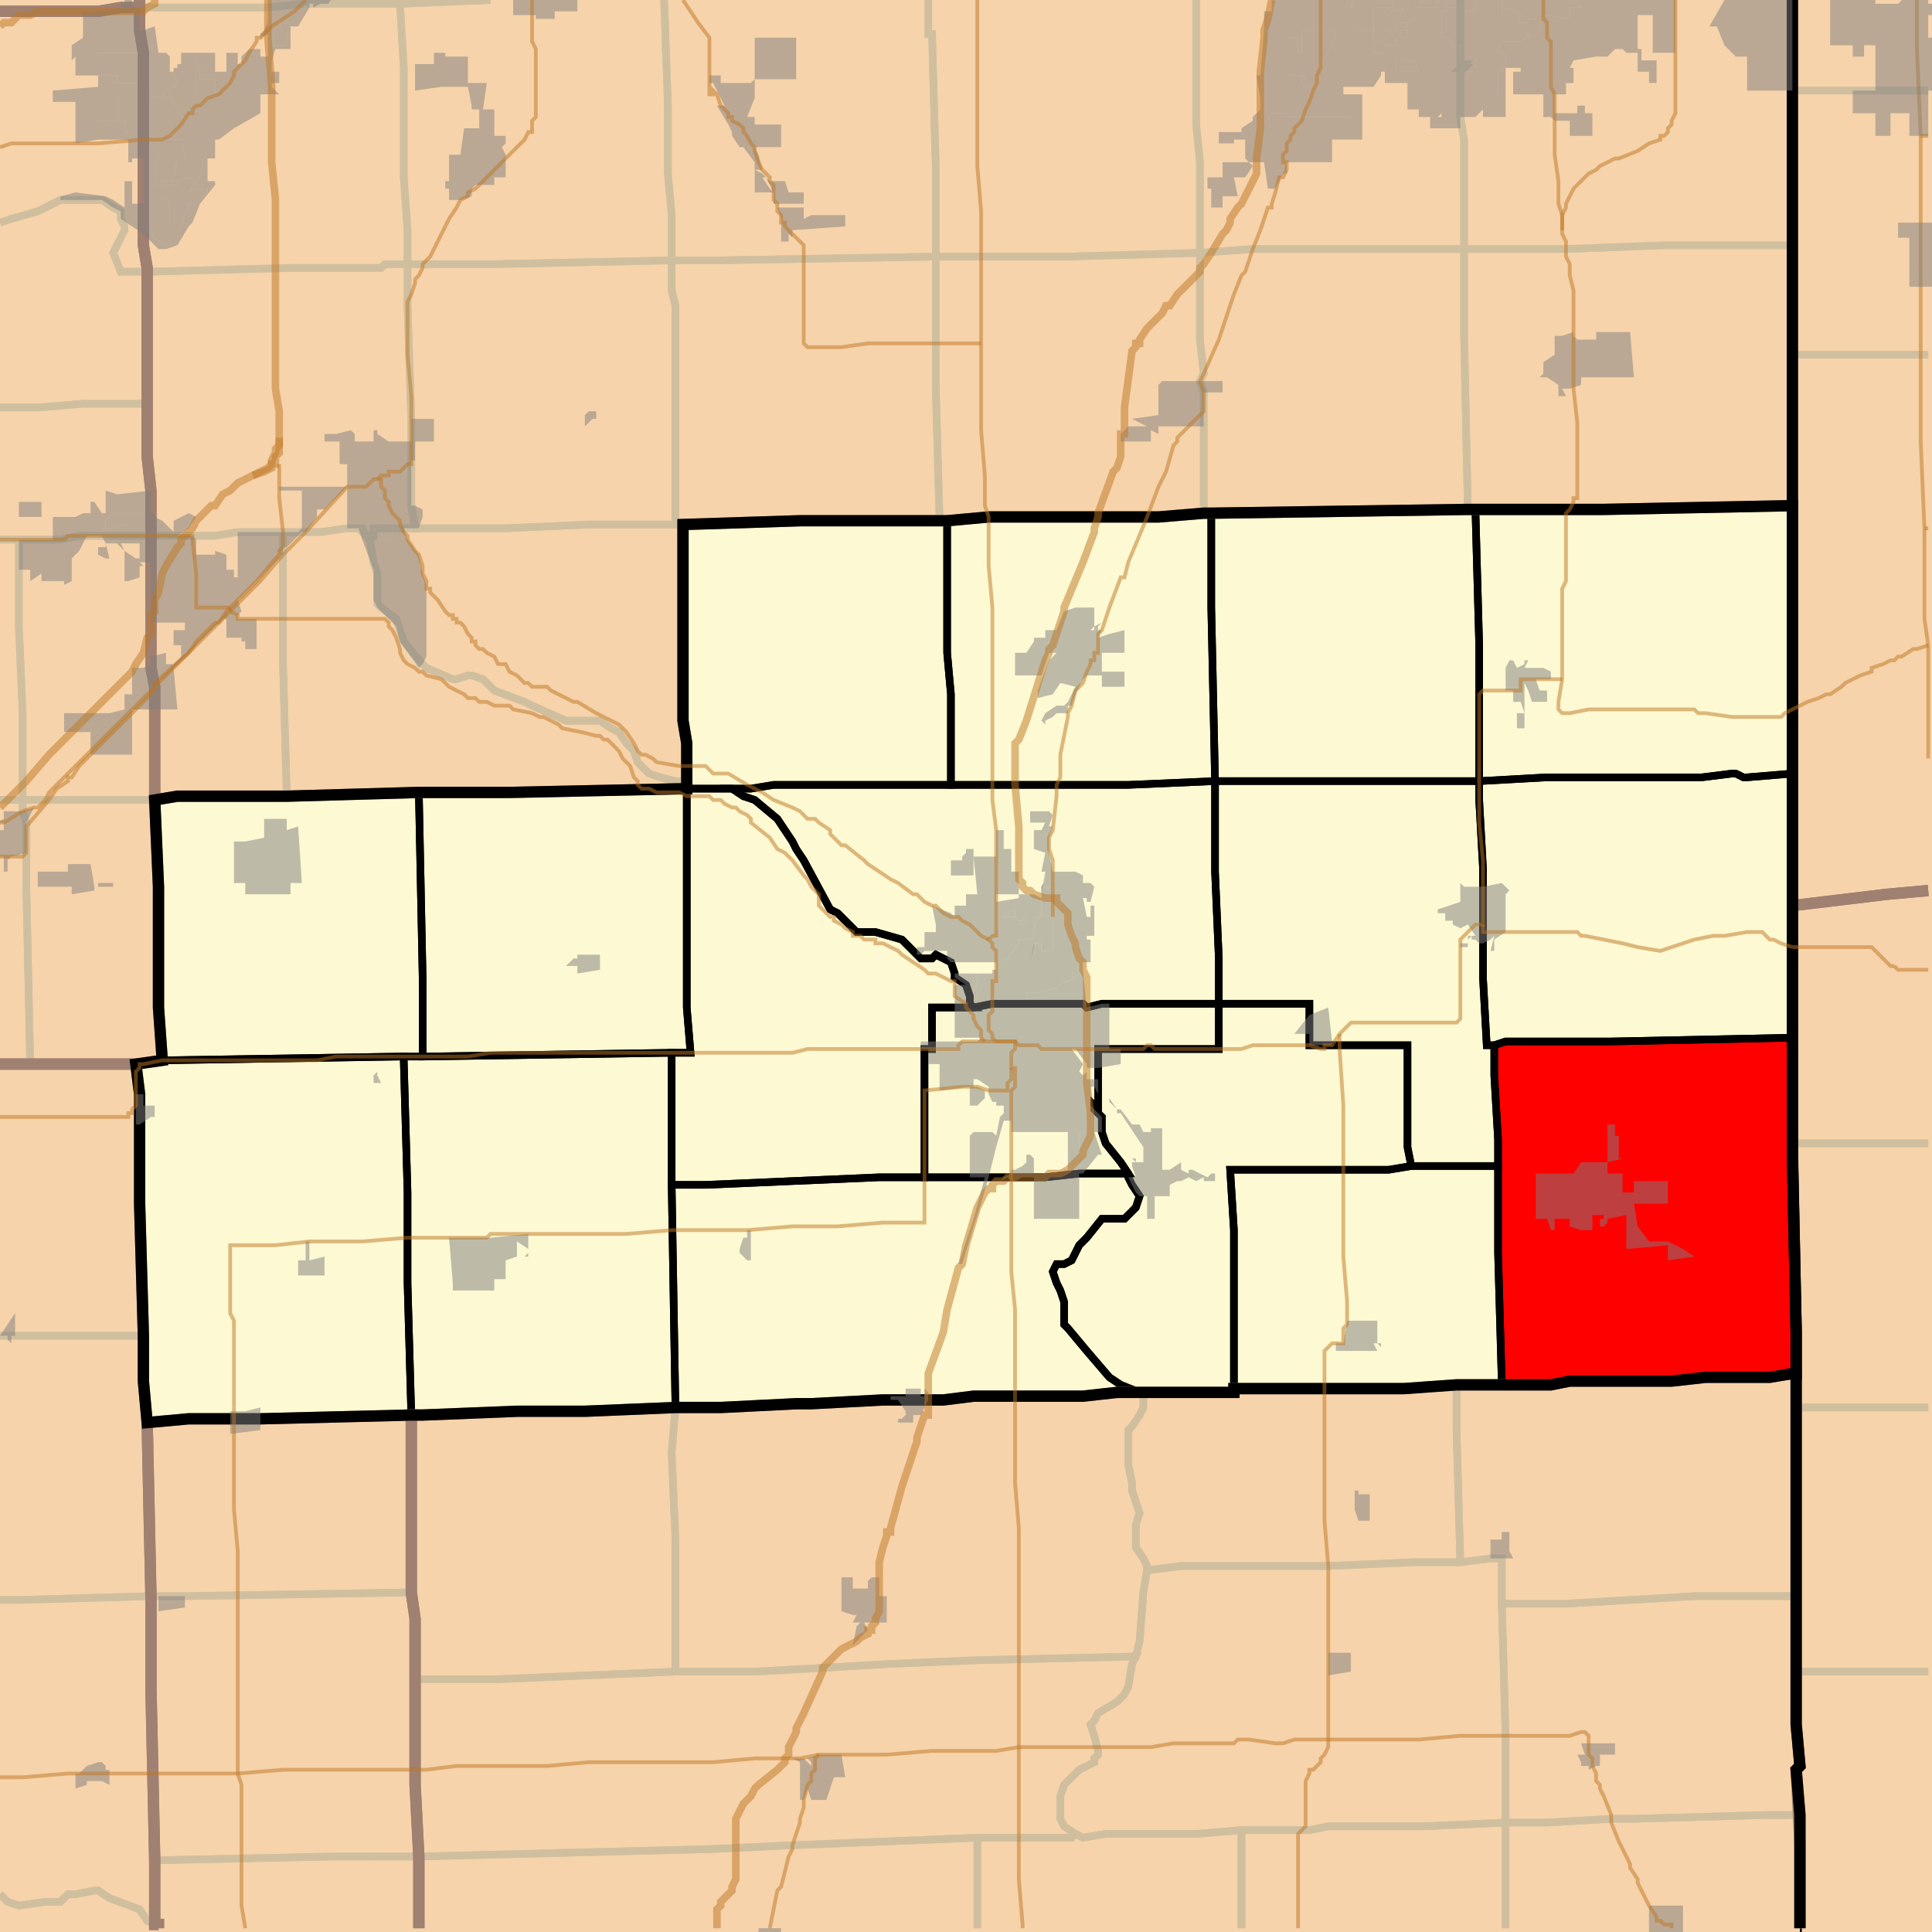 <?xml version="1.0" encoding="UTF-8"?>
<svg version="1.1" width="512" height="512" xmlns="http://www.w3.org/2000/svg" xmlns:xlink="http://www.w3.org/1999/xlink">

<rect width="100%" height="100%" fill="#333333" stroke="none"/>

<!-- START LAYER target_county -->

<!-- START LAYER IN -->
<path fill="#f6d3aa" stroke="#000000" stroke-width="1" d="M 513 -2 L 513 513 L 477 513 L 477 489 L 476 469 L 477 468 L 476 457 L 476 353 L 475 303 L 475 -2 L 513 -2 z"/>

<!-- START LAYER IA -->

<!-- START LAYER KY -->

<!-- START LAYER MO -->

<!-- START LAYER WI -->

<!-- START LAYER IL-counties -->
<path fill="#f6d3aa" d="M 475 -2 L 475 134 L 425 135 L 389 135 L 321 136 L 319 136 L 307 137 L 262 137 L 251 138 L 212 138 L 181 139 L 181 191 L 182 197 L 182 209 L 135 210 L 111 210 L 76 211 L 47 211 L 41 212 L 41 182 L 40 177 L 40 130 L 39 121 L 39 71 L 38 65 L 38 14 L 37 8 L 37 -2 L 475 -2 z"/>
<path fill="#f6d3aa" d="M 37 -2 L 37 2 L 32 2 L 26 3 L -2 3 L -2 -2 L 37 -2 z"/>
<path fill="#f6d3aa" d="M 22 3 L 26 3 L 32 2 L 37 2 L 37 8 L 38 14 L 38 65 L 39 71 L 39 121 L 40 130 L 40 177 L 41 182 L 41 212 L 42 235 L 42 267 L 43 281 L 36 282 L -2 282 L -2 3 L 22 3 z"/>
<path fill="#f6d3aa" d="M 262 137 L 307 137 L 319 136 L 321 136 L 389 135 L 425 135 L 475 134 L 475 306 L 476 353 L 476 364 L 475 364 L 469 365 L 452 365 L 443 366 L 416 366 L 411 367 L 386 367 L 372 368 L 327 368 L 327 369 L 296 369 L 287 370 L 258 370 L 250 371 L 234 371 L 215 372 L 211 372 L 191 373 L 179 373 L 155 374 L 137 374 L 112 375 L 109 375 L 69 376 L 50 376 L 39 377 L 38 366 L 38 354 L 37 319 L 37 290 L 36 282 L 43 281 L 42 267 L 42 235 L 41 212 L 47 211 L 76 211 L 111 210 L 135 210 L 182 209 L 182 197 L 181 191 L 181 139 L 212 138 L 251 138 L 262 137 z"/>
<path fill="#f6d3aa" d="M -2 282 L 36 282 L 37 290 L 37 319 L 38 354 L 38 366 L 39 377 L 40 423 L 40 447 L 41 493 L 41 510 L 42 510 L 42 513 L -2 513 L -2 282 z"/>
<path fill="#f6d3aa" d="M 476 364 L 476 457 L 477 468 L 476 469 L 477 481 L 477 513 L 111 513 L 111 492 L 110 473 L 110 429 L 109 422 L 109 375 L 112 375 L 137 374 L 155 374 L 179 373 L 191 373 L 211 372 L 215 372 L 234 371 L 250 371 L 258 370 L 287 370 L 296 369 L 327 369 L 327 368 L 372 368 L 386 367 L 411 367 L 416 366 L 443 366 L 452 365 L 469 365 L 475 364 L 476 364 z"/>
<path fill="#f6d3aa" d="M 109 387 L 109 422 L 110 429 L 110 473 L 111 492 L 111 513 L 42 513 L 42 510 L 41 510 L 41 493 L 40 447 L 40 423 L 39 377 L 50 376 L 69 376 L 109 375 L 109 387 z"/>

<!-- START LAYER target_county_townships -->
<path fill="#fdf9d2" d="M 391 135 L 425 135 L 475 134 L 475 205 L 463 206 L 462 206 L 460 205 L 459 205 L 451 206 L 410 206 L 392 207 L 392 171 L 391 135 z"/>
<path fill="#fdf9d2" d="M 391 135 L 392 171 L 392 207 L 322 207 L 321 161 L 321 136 L 389 135 L 391 135 z"/>
<path fill="#fdf9d2" d="M 321 136 L 321 161 L 322 207 L 299 208 L 252 208 L 252 184 L 251 173 L 251 138 L 262 137 L 307 137 L 319 136 L 321 136 z"/>
<path fill="#fdf9d2" d="M 249 138 L 251 138 L 251 173 L 252 184 L 252 208 L 205 208 L 199 209 L 182 209 L 182 197 L 181 191 L 181 139 L 212 138 L 249 138 z"/>
<path fill="#fdf9d2" d="M 460 205 L 462 206 L 463 206 L 475 205 L 475 275 L 427 276 L 399 276 L 396 277 L 394 277 L 393 259 L 393 230 L 392 212 L 392 207 L 410 206 L 451 206 L 459 205 L 460 205 z"/>
<path fill="#fdf9d2" d="M 322 207 L 392 207 L 392 212 L 393 230 L 393 259 L 394 277 L 396 277 L 396 285 L 397 302 L 397 309 L 374 309 L 373 304 L 373 277 L 347 277 L 347 266 L 323 266 L 323 254 L 322 231 L 322 207 z"/>
<path fill="#fdf9d2" d="M 299 208 L 322 207 L 322 231 L 323 254 L 323 266 L 292 266 L 288 267 L 287 266 L 263 266 L 258 267 L 257 266 L 257 264 L 256 261 L 253 259 L 253 258 L 252 255 L 248 253 L 247 254 L 244 254 L 239 249 L 232 247 L 227 247 L 222 242 L 220 241 L 213 228 L 211 225 L 210 223 L 206 217 L 200 212 L 197 211 L 194 209 L 199 209 L 205 208 L 299 208 z"/>
<path fill="#fdf9d2" d="M 135 210 L 182 209 L 182 267 L 183 279 L 178 279 L 112 280 L 112 259 L 111 210 L 135 210 z"/>
<path fill="#fdf9d2" d="M 182 209 L 194 209 L 197 211 L 200 212 L 206 217 L 210 223 L 211 225 L 213 228 L 220 241 L 222 242 L 227 247 L 232 247 L 239 249 L 244 254 L 247 254 L 248 253 L 252 255 L 253 258 L 253 259 L 256 261 L 257 264 L 257 266 L 258 267 L 247 267 L 247 278 L 245 278 L 245 312 L 233 312 L 187 314 L 178 314 L 178 279 L 183 279 L 182 267 L 182 209 z"/>
<path fill="#fdf9d2" d="M 76 211 L 111 210 L 112 259 L 112 280 L 106 280 L 43 281 L 42 267 L 42 235 L 41 212 L 47 211 L 76 211 z"/>
<path fill="#fdf9d2" d="M 323 266 L 347 266 L 347 277 L 373 277 L 373 304 L 374 309 L 368 310 L 326 310 L 327 326 L 327 369 L 302 369 L 297 367 L 294 365 L 288 358 L 283 352 L 282 351 L 282 345 L 281 342 L 280 340 L 279 337 L 280 335 L 282 335 L 284 334 L 286 330 L 288 328 L 292 323 L 298 323 L 301 320 L 302 317 L 300 314 L 299 312 L 299 311 L 297 308 L 293 303 L 292 300 L 292 296 L 290 294 L 290 293 L 291 294 L 291 278 L 323 278 L 323 266 z"/>
<path fill="#fdf9d2" d="M 320 266 L 323 266 L 323 278 L 291 278 L 291 294 L 290 293 L 290 294 L 292 296 L 292 300 L 293 303 L 297 308 L 299 311 L 286 311 L 277 312 L 245 312 L 245 278 L 247 278 L 247 267 L 258 267 L 263 266 L 287 266 L 288 267 L 292 266 L 320 266 z"/>
<path fill="#fdf9d2" d="M 405 276 L 427 276 L 475 275 L 475 306 L 476 353 L 476 364 L 475 364 L 469 365 L 452 365 L 443 366 L 416 366 L 411 367 L 398 367 L 397 332 L 397 302 L 396 285 L 396 277 L 399 276 L 405 276 z"/>
<path fill="#fdf9d2" d="M 112 280 L 178 279 L 178 314 L 179 373 L 155 374 L 137 374 L 112 375 L 109 375 L 108 340 L 108 316 L 107 281 L 107 280 L 112 280 z"/>
<path fill="#fdf9d2" d="M 43 281 L 106 280 L 107 280 L 107 281 L 108 316 L 108 340 L 109 375 L 69 376 L 50 376 L 39 377 L 38 366 L 38 354 L 37 319 L 37 290 L 36 282 L 43 281 z"/>
<path fill="#fdf9d2" d="M 379 309 L 397 309 L 397 332 L 398 367 L 386 367 L 372 368 L 327 368 L 327 326 L 326 310 L 368 310 L 374 309 L 379 309 z"/>
<path fill="#fdf9d2" d="M 299 311 L 299 312 L 300 314 L 302 317 L 301 320 L 298 323 L 292 323 L 288 328 L 286 330 L 284 334 L 282 335 L 280 335 L 279 337 L 280 340 L 281 342 L 282 345 L 282 351 L 283 352 L 288 358 L 294 365 L 297 367 L 302 369 L 296 369 L 287 370 L 258 370 L 250 371 L 234 371 L 215 372 L 211 372 L 191 373 L 179 373 L 178 314 L 187 314 L 233 312 L 277 312 L 286 311 L 299 311 z"/>

<!-- START LAYER target_township -->
<path fill="#ff0000" d="M 405 276 L 427 276 L 475 275 L 475 306 L 476 353 L 476 364 L 475 364 L 469 365 L 452 365 L 443 366 L 416 366 L 411 367 L 398 367 L 397 332 L 397 302 L 396 285 L 396 277 L 399 276 L 405 276 z"/>

<!-- START LAYER IL-township_borders -->
<polyline fill="none" stroke="#d0bf9f" stroke-width="2" points="130,0 106,1 106,0"/>
<polyline fill="none" stroke="#d0bf9f" stroke-width="2" points="106,0 106,1 82,1 81,0 80,1 71,2 37,2 37,0"/>
<polyline fill="none" stroke="#d0bf9f" stroke-width="2" points="37,0 37,2 32,2 26,3 0,3"/>
<polyline fill="none" stroke="#d0bf9f" stroke-width="2" points="176,0 177,28 177,46 178,57 178,69 131,70 108,70 108,61 107,47 107,18 106,1 130,0"/>
<polyline fill="none" stroke="#d0bf9f" stroke-width="2" points="475,0 475,65 441,65 415,66 388,66 388,37 387,31 387,19 388,18 387,18 388,17 387,17 387,0"/>
<polyline fill="none" stroke="#d0bf9f" stroke-width="2" points="317,0 317,33 318,43 318,67 283,68 248,68 248,45 247,9 246,9 246,0"/>
<polyline fill="none" stroke="#d0bf9f" stroke-width="2" points="387,0 387,17 388,17 387,18 388,18 387,19 387,31 388,37 388,66 332,66 318,67 318,43 317,33 317,0"/>
<polyline fill="none" stroke="#d0bf9f" stroke-width="2" points="246,0 246,9 247,9 248,45 248,68 190,69 178,69 178,57 177,46 177,28 176,0"/>
<polyline fill="none" stroke="#d0bf9f" stroke-width="2" points="91,1 106,1 107,18 107,47 108,61 108,70 102,70 101,71 77,71 40,72 39,72 39,71 38,65 38,14 37,8 37,2 71,2 80,1 81,0 82,1 91,1"/>
<polyline fill="none" stroke="#d0bf9f" stroke-width="2" points="10,3 26,3 32,2 37,2 37,8 38,14 38,65 39,71 39,72 32,72 30,67 33,61 33,60 32,58 32,56 30,55 27,53 16,53 10,56 3,58 0,59"/>
<polyline fill="none" stroke="#d0bf9f" stroke-width="2" points="0,3 10,3"/>
<polyline fill="none" stroke="#d0bf9f" stroke-width="2" points="0,59 3,58 10,56 16,53 27,53 30,55 32,56 32,58 33,60 33,61 30,67 32,72 39,72 39,107 22,107 10,108 0,108"/>
<polyline fill="none" stroke="#d0bf9f" stroke-width="2" points="441,65 475,65 475,134 425,135 389,135 388,89 388,66 415,66 441,65"/>
<polyline fill="none" stroke="#d0bf9f" stroke-width="2" points="318,67 332,66 388,66 388,89 389,135 321,136 319,136 319,104 318,101 319,99 318,90 318,67"/>
<polyline fill="none" stroke="#d0bf9f" stroke-width="2" points="248,68 283,68 318,67 318,90 319,99 318,101 319,104 319,136 307,137 262,137 251,138 249,138 248,103 248,68"/>
<polyline fill="none" stroke="#d0bf9f" stroke-width="2" points="182,69 190,69 248,68 248,103 249,138 212,138 181,139 179,139 179,81 178,77 178,69 182,69"/>
<polyline fill="none" stroke="#d0bf9f" stroke-width="2" points="108,70 131,70 178,69 178,77 179,81 179,139 156,139 134,140 110,140 109,134 109,111 108,81 108,70"/>
<polyline fill="none" stroke="#d0bf9f" stroke-width="2" points="77,71 101,71 102,70 108,70 108,81 109,111 109,134 110,140 99,140 99,142 97,142 96,140 92,140 85,141 63,141 57,142 40,142 40,130 39,121 39,72 40,72 77,71"/>
<polyline fill="none" stroke="#d0bf9f" stroke-width="2" points="39,107 39,121 40,130 40,142 21,142 16,143 0,143"/>
<polyline fill="none" stroke="#d0bf9f" stroke-width="2" points="0,108 10,108 22,107 39,107"/>
<polyline fill="none" stroke="#d0bf9f" stroke-width="2" points="181,139 181,191 182,197 182,207 179,207 175,206 172,205 169,202 168,199 166,197 164,194 162,193 159,191 150,191 141,187 139,186 131,183 128,180 125,179 124,179 121,180 120,180 113,177 112,176 107,170 105,164 101,161 100,160 100,152 99,149 98,143 97,142 99,142 99,140 134,140 156,139 181,139"/>
<polyline fill="none" stroke="#d0bf9f" stroke-width="2" points="95,140 96,140 97,142 98,143 99,149 100,152 100,160 101,161 105,164 107,170 112,176 113,177 120,180 121,180 124,179 125,179 128,180 131,183 139,186 141,187 150,191 159,191 162,193 164,194 166,197 168,199 169,202 172,205 175,206 179,207 182,207 182,209 135,210 111,210 76,211 75,176 75,141 85,141 92,140 95,140"/>
<polyline fill="none" stroke="#d0bf9f" stroke-width="2" points="63,141 75,141 75,176 76,211 47,211 41,212 41,182 40,177 40,142 57,142 63,141"/>
<polyline fill="none" stroke="#d0bf9f" stroke-width="2" points="40,142 40,177 41,182 41,212 6,212 6,189 5,166 5,143 16,143 21,142 40,142"/>
<polyline fill="none" stroke="#d0bf9f" stroke-width="2" points="0,143 5,143 5,166 6,189 6,212 0,212"/>
<polyline fill="none" stroke="#d0bf9f" stroke-width="2" points="27,212 41,212 42,235 42,267 43,281 36,282 8,282 7,236 7,218 6,215 6,212 27,212"/>
<polyline fill="none" stroke="#d0bf9f" stroke-width="2" points="0,212 6,212 6,215 7,218 7,236 8,282 0,282"/>
<polyline fill="none" stroke="#d0bf9f" stroke-width="2" points="8,282 36,282 37,290 37,319 38,354 0,354"/>
<polyline fill="none" stroke="#d0bf9f" stroke-width="2" points="0,282 8,282"/>
<polyline fill="none" stroke="#d0bf9f" stroke-width="2" points="0,354 38,354 38,366 39,377 40,423 5,424 0,424"/>
<polyline fill="none" stroke="#d0bf9f" stroke-width="2" points="475,364 476,364 476,423 449,423 415,425 398,425 398,413 395,413 387,414 386,379 386,367 411,367 416,366 443,366 452,365 469,365 475,364"/>
<polyline fill="none" stroke="#d0bf9f" stroke-width="2" points="371,368 372,368 386,367 386,379 387,414 375,414 352,415 313,415 305,416 304,416 304,415 303,413 301,410 301,404 302,401 300,395 300,393 299,388 299,379 300,378 302,375 303,373 303,370 302,369 327,369 327,368 371,368"/>
<polyline fill="none" stroke="#d0bf9f" stroke-width="2" points="301,369 302,369 303,370 303,373 302,375 300,378 299,379 299,388 300,393 300,395 302,401 301,404 301,410 303,413 304,415 304,416 303,422 302,435 301,439 300,439 258,440 235,441 218,442 200,443 179,443 179,408 178,385 179,373 191,373 211,372 215,372 234,371 250,371 258,370 287,370 296,369 301,369"/>
<polyline fill="none" stroke="#d0bf9f" stroke-width="2" points="112,375 137,374 155,374 179,373 178,385 179,408 179,443 132,445 110,445 110,429 109,422 109,375 112,375"/>
<polyline fill="none" stroke="#d0bf9f" stroke-width="2" points="109,376 109,422 49,423 40,423 39,377 50,376 69,376 109,375 109,376"/>
<polyline fill="none" stroke="#d0bf9f" stroke-width="2" points="387,414 395,413 398,413 398,425 399,460 399,483 377,484 352,484 347,485 329,485 317,486 293,486 287,487 285,486 282,484 281,482 281,476 282,473 286,469 290,467 290,466 291,465 291,464 290,460 289,457 290,456 291,454 296,451 298,449 299,447 300,441 301,439 302,435 303,422 304,416 305,416 313,415 352,415 375,414 387,414"/>
<polyline fill="none" stroke="#d0bf9f" stroke-width="2" points="47,423 49,423 109,422 110,429 110,473 111,492 88,492 41,493 40,447 40,423 47,423"/>
<polyline fill="none" stroke="#d0bf9f" stroke-width="2" points="461,423 476,423 476,457 477,468 476,469 477,481 468,481 433,482 427,482 410,483 399,483 399,460 398,425 415,425 449,423 461,423"/>
<polyline fill="none" stroke="#d0bf9f" stroke-width="2" points="5,424 40,423 40,447 41,493 41,510 39,509 37,506 29,503 26,501 25,501 20,502 18,502 16,504 12,504 5,505 2,504 0,502"/>
<polyline fill="none" stroke="#d0bf9f" stroke-width="2" points="0,424 5,424"/>
<polyline fill="none" stroke="#d0bf9f" stroke-width="2" points="300,439 301,439 300,441 299,447 298,449 296,451 291,454 290,456 289,457 290,460 291,464 291,465 290,466 290,467 286,469 282,473 281,476 281,482 282,484 285,486 284,487 259,487 235,488 210,489 189,490 111,492 110,473 110,445 132,445 179,443 200,443 218,442 235,441 258,440 300,439"/>
<polyline fill="none" stroke="#d0bf9f" stroke-width="2" points="468,481 477,481 477,511"/>
<polyline fill="none" stroke="#d0bf9f" stroke-width="2" points="399,511 399,483 410,483 427,482 433,482 468,481"/>
<polyline fill="none" stroke="#d0bf9f" stroke-width="2" points="355,484 377,484 399,483 399,511"/>
<polyline fill="none" stroke="#d0bf9f" stroke-width="2" points="329,511 329,485 347,485 352,484 355,484"/>
<polyline fill="none" stroke="#d0bf9f" stroke-width="2" points="317,486 329,485 329,511"/>
<polyline fill="none" stroke="#d0bf9f" stroke-width="2" points="259,511 259,487 284,487 285,486 287,487 293,486 317,486"/>
<polyline fill="none" stroke="#d0bf9f" stroke-width="2" points="210,489 235,488 259,487 259,511"/>
<polyline fill="none" stroke="#d0bf9f" stroke-width="2" points="111,511 111,492 189,490 210,489"/>
<polyline fill="none" stroke="#d0bf9f" stroke-width="2" points="99,492 111,492 111,511"/>
<polyline fill="none" stroke="#d0bf9f" stroke-width="2" points="42,511 42,510 41,510 41,493 88,492 99,492"/>
<polyline fill="none" stroke="#d0bf9f" stroke-width="2" points="41,510 42,510 42,511"/>
<polyline fill="none" stroke="#d0bf9f" stroke-width="2" points="0,502 2,504 5,505 12,504 16,504 18,502 20,502 25,501 26,501 29,503 37,506 39,509 41,510"/>

<!-- START LAYER IA-township_borders -->

<!-- START LAYER IN-township_borders -->
<polyline fill="none" stroke="#d0bf9f" stroke-width="2" points="511,24 475,24 475,0"/>
<polyline fill="none" stroke="#d0bf9f" stroke-width="2" points="478,24 511,24"/>
<polyline fill="none" stroke="#d0bf9f" stroke-width="2" points="511,94 475,94 475,24 478,24"/>
<polyline fill="none" stroke="#d0bf9f" stroke-width="2" points="511,236 500,237 475,240 475,94 511,94"/>
<polyline fill="none" stroke="#d0bf9f" stroke-width="2" points="475,240 500,237 511,236"/>
<polyline fill="none" stroke="#d0bf9f" stroke-width="2" points="511,303 475,303 475,240"/>
<polyline fill="none" stroke="#d0bf9f" stroke-width="2" points="511,373 476,373 476,353 475,303 511,303"/>
<polyline fill="none" stroke="#d0bf9f" stroke-width="2" points="481,373 511,373"/>
<polyline fill="none" stroke="#d0bf9f" stroke-width="2" points="511,443 476,443 476,373 481,373"/>
<polyline fill="none" stroke="#d0bf9f" stroke-width="2" points="498,443 511,443"/>
<polyline fill="none" stroke="#d0bf9f" stroke-width="2" points="477,511 477,489 476,469 477,468 476,457 476,443 498,443"/>

<!-- START LAYER target_county_township_borders -->
<polyline fill="none" stroke="#000000" stroke-width="2" points="391,135 425,135 475,134 475,205 463,206 462,206 460,205 459,205 451,206 410,206 392,207 392,171 391,135"/>
<polyline fill="none" stroke="#000000" stroke-width="2" points="391,135 392,171 392,207 322,207 321,161 321,136 389,135 391,135"/>
<polyline fill="none" stroke="#000000" stroke-width="2" points="321,136 321,161 322,207 299,208 252,208 252,184 251,173 251,138 262,137 307,137 319,136 321,136"/>
<polyline fill="none" stroke="#000000" stroke-width="2" points="249,138 251,138 251,173 252,184 252,208 205,208 199,209 182,209 182,197 181,191 181,139 212,138 249,138"/>
<polyline fill="none" stroke="#000000" stroke-width="2" points="460,205 462,206 463,206 475,205 475,275 427,276 399,276 396,277 394,277 393,259 393,230 392,212 392,207 410,206 451,206 459,205 460,205"/>
<polyline fill="none" stroke="#000000" stroke-width="2" points="322,207 392,207 392,212 393,230 393,259 394,277 396,277 396,285 397,302 397,309 374,309 373,304 373,277 347,277 347,266 323,266 323,254 322,231 322,207"/>
<polyline fill="none" stroke="#000000" stroke-width="2" points="299,208 322,207 322,231 323,254 323,266 292,266 288,267 287,266 263,266 258,267 257,266 257,264 256,261 253,259 253,258 252,255 248,253 247,254 244,254 239,249 232,247 227,247 222,242 220,241 213,228 211,225 210,223 206,217 200,212 197,211 194,209 199,209 205,208 299,208"/>
<polyline fill="none" stroke="#000000" stroke-width="2" points="135,210 182,209 182,267 183,279 178,279 112,280 112,259 111,210 135,210"/>
<polyline fill="none" stroke="#000000" stroke-width="2" points="182,209 194,209 197,211 200,212 206,217 210,223 211,225 213,228 220,241 222,242 227,247 232,247 239,249 244,254 247,254 248,253 252,255 253,258 253,259 256,261 257,264 257,266 258,267 247,267 247,278 245,278 245,312 233,312 187,314 178,314 178,279 183,279 182,267 182,209"/>
<polyline fill="none" stroke="#000000" stroke-width="2" points="76,211 111,210 112,259 112,280 106,280 43,281 42,267 42,235 41,212 47,211 76,211"/>
<polyline fill="none" stroke="#000000" stroke-width="2" points="323,266 347,266 347,277 373,277 373,304 374,309 368,310 326,310 327,326 327,369 302,369 297,367 294,365 288,358 283,352 282,351 282,345 281,342 280,340 279,337 280,335 282,335 284,334 286,330 288,328 292,323 298,323 301,320 302,317 300,314 299,312 299,311 297,308 293,303 292,300 292,296 290,294 290,293 291,294 291,278 323,278 323,266"/>
<polyline fill="none" stroke="#000000" stroke-width="2" points="320,266 323,266 323,278 291,278 291,294 290,293 290,294 292,296 292,300 293,303 297,308 299,311 286,311 277,312 245,312 245,278 247,278 247,267 258,267 263,266 287,266 288,267 292,266 320,266"/>
<polyline fill="none" stroke="#000000" stroke-width="2" points="405,276 427,276 475,275 475,306 476,353 476,364 475,364 469,365 452,365 443,366 416,366 411,367 398,367 397,332 397,302 396,285 396,277 399,276 405,276"/>
<polyline fill="none" stroke="#000000" stroke-width="2" points="112,280 178,279 178,314 179,373 155,374 137,374 112,375 109,375 108,340 108,316 107,281 107,280 112,280"/>
<polyline fill="none" stroke="#000000" stroke-width="2" points="43,281 106,280 107,280 107,281 108,316 108,340 109,375 69,376 50,376 39,377 38,366 38,354 37,319 37,290 36,282 43,281"/>
<polyline fill="none" stroke="#000000" stroke-width="2" points="379,309 397,309 397,332 398,367 386,367 372,368 327,368 327,326 326,310 368,310 374,309 379,309"/>
<polyline fill="none" stroke="#000000" stroke-width="2" points="299,311 299,312 300,314 302,317 301,320 298,323 292,323 288,328 286,330 284,334 282,335 280,335 279,337 280,340 281,342 282,345 282,351 283,352 288,358 294,365 297,367 302,369 296,369 287,370 258,370 250,371 234,371 215,372 211,372 191,373 179,373 178,314 187,314 233,312 277,312 286,311 299,311"/>

<!-- START LAYER IL-county_borders -->
<polyline fill="none" stroke="#a08071" stroke-width="3" points="475,0 475,134 425,135 389,135 321,136 319,136 307,137 262,137 251,138 212,138 181,139 181,191 182,197 182,209 135,210 111,210 76,211 47,211 41,212 41,182 40,177 40,130 39,121 39,71 38,65 38,14 37,8 37,0"/>
<polyline fill="none" stroke="#a08071" stroke-width="3" points="37,0 37,2 32,2 26,3 0,3"/>
<polyline fill="none" stroke="#a08071" stroke-width="3" points="10,3 26,3 32,2 37,2 37,8 38,14 38,65 39,71 39,121 40,130 40,177 41,182 41,212 42,235 42,267 43,281 36,282 0,282"/>
<polyline fill="none" stroke="#a08071" stroke-width="3" points="0,3 10,3"/>
<polyline fill="none" stroke="#a08071" stroke-width="3" points="0,282 36,282 37,290 37,319 38,354 38,366 39,377 40,423 40,447 41,493 41,510 42,510 42,511"/>
<polyline fill="none" stroke="#a08071" stroke-width="3" points="475,364 476,364 476,457 477,468 476,469 477,481 477,511"/>
<polyline fill="none" stroke="#a08071" stroke-width="3" points="111,511 111,492 110,473 110,429 109,422 109,375 112,375 137,374 155,374 179,373 191,373 211,372 215,372 234,371 250,371 258,370 287,370 296,369 327,369 327,368 372,368 386,367 411,367 416,366 443,366 452,365 469,365 475,364"/>
<polyline fill="none" stroke="#a08071" stroke-width="3" points="109,376 109,422 110,429 110,473 111,492 111,511"/>
<polyline fill="none" stroke="#a08071" stroke-width="3" points="42,511 42,510 41,510 41,493 40,447 40,423 39,377 50,376 69,376 109,375 109,376"/>

<!-- START LAYER MO-county_borders -->

<!-- START LAYER WI-county_borders -->

<!-- START LAYER IA-county_borders -->

<!-- START LAYER IN-county_borders -->
<polyline fill="none" stroke="#a08071" stroke-width="3" points="511,236 500,237 475,240 475,0"/>
<polyline fill="none" stroke="#a08071" stroke-width="3" points="477,511 477,489 476,469 477,468 476,457 476,353 475,303 475,240 500,237 511,236"/>

<!-- START LAYER target_county_borders -->
<polyline fill="none" stroke="#000000" stroke-width="3" points="262,137 307,137 319,136 321,136 389,135 425,135 475,134 475,306 476,353 476,364 475,364 469,365 452,365 443,366 416,366 411,367 386,367 372,368 327,368 327,369 296,369 287,370 258,370 250,371 234,371 215,372 211,372 191,373 179,373 155,374 137,374 112,375 109,375 69,376 50,376 39,377 38,366 38,354 37,319 37,290 36,282 43,281 42,267 42,235 41,212 47,211 76,211 111,210 135,210 182,209 182,197 181,191 181,139 212,138 251,138 262,137"/>

<!-- START LAYER IL-border -->
<polyline fill="none" stroke="#000000" stroke-width="3" points="475,0 475,306 476,353 476,457 477,468 476,469 477,481 477,511"/>

<!-- START LAYER IL-places -->
<path fill="#7f7f7f" opacity="0.5" d="M 138 -2 L 138 0 L 147 -1 L 147 -2 L 161 -2 L 161 -1 L 153 -1 L 153 3 L 147 3 L 147 5 L 142 5 L 142 4 L 136 4 L 136 0 L 133 0 L 133 -2 L 89 -2 L 87 1 L 85 1 L 83 2 L 83 -2 L 138 -2 z"/>
<path fill="#7f7f7f" opacity="0.5" d="M 387 -2 L 387 -1 L 390 -1 L 391 0 L 391 3 L 389 3 L 387 2 L 384 2 L 383 1 L 383 -1 L 384 -1 L 384 -2 L 381 -2 L 381 2 L 376 2 L 377 0 L 375 0 L 375 5 L 373 6 L 370 6 L 372 2 L 369 3 L 367 5 L 367 7 L 368 8 L 370 11 L 370 12 L 367 12 L 367 14 L 364 14 L 364 11 L 367 11 L 367 8 L 364 8 L 364 2 L 369 2 L 369 -2 L 387 -2 z"/>
<path fill="#7f7f7f" opacity="0.5" d="M 398 -2 L 398 4 L 399 2 L 402 3 L 403 4 L 402 6 L 405 6 L 405 5 L 408 5 L 408 8 L 407 9 L 405 10 L 405 9 L 403 11 L 398 11 L 397 13 L 398 14 L 399 14 L 399 18 L 398 18 L 398 19 L 397 19 L 397 25 L 393 25 L 393 19 L 391 19 L 391 17 L 389 17 L 390 19 L 387 19 L 388 18 L 387 18 L 388 17 L 387 15 L 387 12 L 385 12 L 384 10 L 382 10 L 382 3 L 384 3 L 384 2 L 387 2 L 389 3 L 391 3 L 391 0 L 390 -1 L 387 -1 L 387 -2 L 398 -2 z"/>
<path fill="#7f7f7f" opacity="0.5" d="M 420 -2 L 421 -1 L 418 -1 L 419 0 L 418 0 L 419 2 L 416 2 L 416 5 L 410 4 L 408 5 L 405 5 L 405 6 L 402 6 L 403 4 L 402 3 L 399 2 L 398 4 L 398 -2 L 420 -2 z"/>
<path fill="#7f7f7f" opacity="0.5" d="M 83 -2 L 83 1 L 82 1 L 81 0 L 80 1 L 76 4 L 76 6 L 77 6 L 77 13 L 73 13 L 72 16 L 72 19 L 74 19 L 74 22 L 72 22 L 72 23 L 74 25 L 69 25 L 69 30 L 62 34 L 58 37 L 57 37 L 57 42 L 55 42 L 55 48 L 57 48 L 57 49 L 53 54 L 51 59 L 50 60 L 47 65 L 44 66 L 42 66 L 38 62 L 32 58 L 32 56 L 30 55 L 27 53 L 16 53 L 16 52 L 20 51 L 28 52 L 30 53 L 33 55 L 33 48 L 35 48 L 35 54 L 38 54 L 38 42 L 35 42 L 35 43 L 34 43 L 34 37 L 26 37 L 26 32 L 33 32 L 33 35 L 34 35 L 34 37 L 42 37 L 41 48 L 42 49 L 43 49 L 43 48 L 46 48 L 46 47 L 47 42 L 49 42 L 49 41 L 48 37 L 43 37 L 44 36 L 46 35 L 46 36 L 49 32 L 45 26 L 44 26 L 43 25 L 44 24 L 46 23 L 47 22 L 47 21 L 45 19 L 46 19 L 46 18 L 47 18 L 47 17 L 48 17 L 48 14 L 57 14 L 57 19 L 60 19 L 60 14 L 63 14 L 63 17 L 64 17 L 64 15 L 66 13 L 69 13 L 69 15 L 71 15 L 71 9 L 69 10 L 69 9 L 70 8 L 71 6 L 71 -2 L 83 -2 M 72 12 L 76 12 L 76 7 L 75 5 L 74 6 L 75 8 L 73 7 L 72 12 M 52 16 L 52 25 L 57 25 L 57 21 L 53 21 L 53 19 L 54 19 L 52 16 M 50 51 L 51 49 L 53 47 L 54 42 L 51 42 L 51 47 L 50 47 L 47 48 L 47 49 L 44 49 L 44 50 L 43 50 L 43 53 L 45 53 L 45 60 L 39 60 L 40 62 L 42 64 L 44 65 L 45 65 L 47 64 L 47 62 L 48 60 L 50 54 L 51 54 L 51 55 L 55 51 L 55 50 L 51 50 L 50 51 z"/>
<path fill="#7f7f7f" opacity="0.5" d="M 33 -2 L 32 0 L 32 -2 L 33 -2 z"/>
<path fill="#7f7f7f" opacity="0.5" d="M 369 -2 L 369 2 L 364 2 L 364 8 L 359 8 L 359 2 L 358 2 L 359 -2 L 369 -2 z"/>
<path fill="#7f7f7f" opacity="0.5" d="M 359 -2 L 358 2 L 359 2 L 359 8 L 364 8 L 364 14 L 367 14 L 367 12 L 370 12 L 370 10 L 373 10 L 373 8 L 370 8 L 370 7 L 373 7 L 373 6 L 375 5 L 375 2 L 381 2 L 381 -2 L 384 -2 L 384 -1 L 383 -1 L 383 1 L 384 2 L 384 3 L 382 3 L 382 10 L 384 10 L 385 12 L 387 12 L 387 15 L 388 17 L 387 18 L 388 18 L 387 19 L 390 19 L 389 17 L 391 17 L 391 19 L 393 19 L 393 29 L 391 31 L 387 31 L 387 34 L 379 34 L 379 31 L 382 31 L 382 30 L 381 31 L 376 31 L 376 29 L 373 29 L 373 22 L 367 22 L 367 19 L 366 19 L 366 20 L 364 23 L 356 23 L 356 25 L 361 25 L 361 37 L 358 37 L 358 31 L 341 31 L 341 30 L 337 30 L 336 32 L 335 32 L 335 31 L 334 31 L 334 26 L 333 20 L 334 20 L 335 8 L 335 3 L 337 3 L 337 -2 L 359 -2 M 345 8 L 345 14 L 344 14 L 344 10 L 341 10 L 341 20 L 346 20 L 346 21 L 345 21 L 345 22 L 346 23 L 348 23 L 350 18 L 354 9 L 353 8 L 345 8 M 370 16 L 370 19 L 376 19 L 375 16 L 370 16 z"/>
<path fill="#7f7f7f" opacity="0.5" d="M 475 -2 L 475 24 L 463 24 L 463 15 L 460 15 L 457 12 L 455 7 L 453 7 L 457 0 L 457 -2 L 475 -2 z"/>
<path fill="#7f7f7f" opacity="0.5" d="M 444 -2 L 444 14 L 438 14 L 438 4 L 434 4 L 434 13 L 435 13 L 435 16 L 439 16 L 439 22 L 437 22 L 437 19 L 434 19 L 434 14 L 431 14 L 430 13 L 428 13 L 426 15 L 423 15 L 417 16 L 416 18 L 417 18 L 417 22 L 415 22 L 415 25 L 412 25 L 412 30 L 418 30 L 418 28 L 420 28 L 420 30 L 422 30 L 422 36 L 416 36 L 416 32 L 412 32 L 411 31 L 409 31 L 409 25 L 401 25 L 401 19 L 403 19 L 403 18 L 399 18 L 399 14 L 398 14 L 397 13 L 398 11 L 403 11 L 405 9 L 405 10 L 407 9 L 408 8 L 408 5 L 410 4 L 416 5 L 416 2 L 419 2 L 419 0 L 418 -1 L 421 -1 L 420 -2 L 429 -2 L 429 -1 L 428 -1 L 428 0 L 429 0 L 429 -2 L 444 -2 z"/>
<path fill="#7f7f7f" opacity="0.5" d="M 20 20 L 20 15 L 19 16 L 19 12 L 22 10 L 22 3 L 26 3 L 32 2 L 32 1 L 33 1 L 33 -2 L 35 -2 L 35 2 L 37 2 L 37 8 L 38 8 L 41 7 L 42 14 L 44 14 L 45 15 L 45 19 L 47 21 L 47 22 L 46 23 L 44 24 L 43 25 L 44 26 L 43 26 L 38 25 L 31 25 L 31 32 L 26 32 L 26 37 L 20 38 L 20 27 L 14 27 L 14 24 L 26 23 L 26 20 L 20 20 M 31 20 L 31 22 L 38 22 L 38 14 L 26 14 L 26 20 L 31 20 z"/>
<path fill="#7f7f7f" opacity="0.5" d="M 377 0 L 376 2 L 375 2 L 375 0 L 377 0 z"/>
<path fill="#7f7f7f" opacity="0.5" d="M 419 0 L 419 2 L 418 0 L 419 0 z"/>
<path fill="#7f7f7f" opacity="0.5" d="M 82 1 L 82 2 L 79 7 L 77 7 L 77 6 L 76 6 L 76 4 L 80 1 L 81 0 L 82 1 z"/>
<path fill="#7f7f7f" opacity="0.5" d="M 370 11 L 368 8 L 367 7 L 367 5 L 369 3 L 372 2 L 370 6 L 373 6 L 373 7 L 370 7 L 370 8 L 373 8 L 373 10 L 370 10 L 370 11 z"/>
<path fill="#7f7f7f" opacity="0.5" d="M 73 7 L 75 8 L 74 6 L 75 5 L 76 7 L 76 12 L 72 12 L 73 7 z"/>
<path fill="#7f7f7f" opacity="0.5" d="M 364 8 L 367 8 L 367 11 L 364 11 L 364 8 z"/>
<path fill="#7f7f7f" opacity="0.5" d="M 350 8 L 353 8 L 354 9 L 350 18 L 348 23 L 346 23 L 345 22 L 345 21 L 346 21 L 346 20 L 341 20 L 341 10 L 344 10 L 344 14 L 345 14 L 345 8 L 350 8 z"/>
<path fill="#7f7f7f" opacity="0.5" d="M 200 10 L 211 10 L 211 21 L 200 21 L 200 10 z"/>
<path fill="#7f7f7f" opacity="0.5" d="M 32 14 L 38 14 L 38 22 L 31 22 L 31 20 L 26 20 L 26 14 L 32 14 z"/>
<path fill="#7f7f7f" opacity="0.5" d="M 118 14 L 118 15 L 124 15 L 124 22 L 129 22 L 128 29 L 131 29 L 131 36 L 134 36 L 134 38 L 133 39 L 134 41 L 134 47 L 131 47 L 131 49 L 126 49 L 125 50 L 125 52 L 122 53 L 119 53 L 119 50 L 118 50 L 118 48 L 119 48 L 119 41 L 122 41 L 123 34 L 127 34 L 127 29 L 125 29 L 125 28 L 124 23 L 117 23 L 110 24 L 110 17 L 115 17 L 115 14 L 118 14 z"/>
<path fill="#7f7f7f" opacity="0.5" d="M 373 16 L 375 16 L 376 19 L 370 19 L 370 16 L 373 16 z"/>
<path fill="#7f7f7f" opacity="0.5" d="M 54 19 L 53 19 L 53 21 L 57 21 L 57 25 L 52 25 L 52 16 L 54 19 z"/>
<path fill="#7f7f7f" opacity="0.5" d="M 398 18 L 399 18 L 399 31 L 393 31 L 393 25 L 397 25 L 397 19 L 398 19 L 398 18 z"/>
<path fill="#7f7f7f" opacity="0.5" d="M 200 21 L 200 26 L 198 31 L 200 31 L 200 33 L 207 33 L 207 39 L 200 39 L 201 41 L 202 45 L 200 45 L 202 46 L 203 47 L 202 47 L 204 50 L 205 51 L 200 51 L 200 43 L 197 39 L 196 39 L 194 36 L 194 35 L 193 33 L 190 28 L 192 28 L 189 22 L 188 22 L 188 20 L 191 20 L 191 22 L 199 22 L 200 21 z"/>
<path fill="#7f7f7f" opacity="0.5" d="M 38 25 L 43 26 L 45 26 L 49 32 L 46 36 L 46 35 L 44 36 L 43 37 L 48 37 L 49 41 L 49 42 L 47 42 L 46 47 L 46 48 L 43 48 L 43 49 L 42 49 L 41 48 L 42 37 L 34 37 L 34 35 L 33 35 L 33 32 L 31 32 L 31 25 L 38 25 z"/>
<path fill="#7f7f7f" opacity="0.5" d="M 341 30 L 341 31 L 358 31 L 358 37 L 353 37 L 353 43 L 341 43 L 341 46 L 340 46 L 338 50 L 336 50 L 335 43 L 333 43 L 331 43 L 332 44 L 330 47 L 327 47 L 328 52 L 324 52 L 324 55 L 321 55 L 321 50 L 320 50 L 320 47 L 324 47 L 324 43 L 331 43 L 330 42 L 330 37 L 327 37 L 327 38 L 323 38 L 323 35 L 329 35 L 329 34 L 332 32 L 332 31 L 334 29 L 334 31 L 335 31 L 335 32 L 336 32 L 337 30 L 341 30 z"/>
<path fill="#7f7f7f" opacity="0.5" d="M 51 50 L 55 50 L 55 51 L 51 55 L 51 54 L 50 54 L 48 60 L 47 62 L 47 64 L 45 65 L 44 65 L 42 64 L 40 62 L 39 60 L 45 60 L 45 53 L 43 53 L 43 50 L 44 50 L 44 49 L 47 49 L 47 48 L 50 47 L 51 47 L 51 42 L 54 42 L 53 47 L 51 49 L 50 51 L 51 50 z"/>
<path fill="#7f7f7f" opacity="0.5" d="M 203 47 L 204 48 L 208 48 L 209 51 L 213 51 L 213 54 L 205 54 L 205 51 L 203 47 z"/>
<path fill="#7f7f7f" opacity="0.5" d="M 206 55 L 213 55 L 213 58 L 215 57 L 224 57 L 224 60 L 210 61 L 210 63 L 209 62 L 209 64 L 207 64 L 207 58 L 206 55 z"/>
<path fill="#7f7f7f" opacity="0.5" d="M 423 88 L 432 88 L 433 100 L 419 100 L 419 102 L 416 103 L 414 103 L 415 105 L 413 105 L 413 102 L 410 100 L 408 100 L 409 99 L 409 96 L 412 94 L 412 89 L 414 89 L 417 88 L 417 89 L 418 90 L 423 90 L 423 88 z"/>
<path fill="#7f7f7f" opacity="0.5" d="M 318 101 L 324 101 L 324 104 L 319 104 L 319 113 L 307 113 L 307 115 L 305 114 L 305 117 L 297 117 L 297 115 L 299 113 L 304 113 L 300 111 L 307 110 L 307 102 L 308 101 L 318 101 z"/>
<path fill="#7f7f7f" opacity="0.5" d="M 156 109 L 158 109 L 158 111 L 157 111 L 155 113 L 155 110 L 156 109 z"/>
<path fill="#7f7f7f" opacity="0.5" d="M 99 114 L 100 114 L 100 115 L 103 117 L 109 117 L 109 111 L 115 111 L 115 117 L 110 117 L 110 122 L 109 122 L 109 134 L 110 134 L 112 135 L 112 137 L 111 140 L 104 140 L 104 143 L 101 143 L 101 140 L 99 140 L 99 142 L 97 142 L 96 140 L 92 140 L 92 129 L 86 135 L 84 135 L 84 137 L 81 141 L 80 141 L 76 145 L 75 145 L 75 141 L 79 141 L 80 140 L 80 130 L 74 130 L 74 129 L 92 129 L 92 123 L 90 123 L 90 117 L 86 117 L 86 115 L 89 115 L 93 114 L 94 115 L 94 117 L 99 117 L 99 114 z"/>
<path fill="#7f7f7f" opacity="0.5" d="M 40 130 L 40 136 L 41 136 L 41 137 L 43 138 L 42 139 L 40 139 L 40 136 L 30 136 L 28 138 L 28 140 L 26 142 L 23 142 L 21 146 L 19 148 L 19 154 L 17 155 L 17 154 L 11 154 L 11 152 L 8 154 L 8 151 L 5 151 L 5 143 L 14 143 L 14 137 L 20 137 L 22 136 L 24 136 L 24 133 L 25 133 L 27 136 L 28 136 L 28 130 L 31 131 L 40 130 z"/>
<path fill="#7f7f7f" opacity="0.5" d="M 9 133 L 11 133 L 11 137 L 5 137 L 5 133 L 9 133 z"/>
<path fill="#7f7f7f" opacity="0.5" d="M 40 136 L 40 139 L 42 139 L 43 138 L 46 141 L 46 138 L 50 136 L 52 137 L 50 140 L 47 142 L 48 142 L 48 144 L 44 150 L 43 153 L 40 153 L 40 149 L 37 149 L 38 150 L 37 150 L 37 153 L 34 154 L 33 154 L 33 146 L 36 148 L 37 148 L 37 144 L 32 144 L 33 146 L 31 144 L 28 144 L 29 148 L 28 148 L 26 147 L 26 145 L 28 145 L 28 144 L 27 142 L 26 142 L 28 140 L 30 140 L 32 139 L 34 139 L 34 136 L 40 136 z"/>
<path fill="#7f7f7f" opacity="0.5" d="M 30 136 L 34 136 L 34 139 L 32 139 L 30 140 L 28 140 L 28 138 L 30 136 z"/>
<path fill="#7f7f7f" opacity="0.5" d="M 104 140 L 107 140 L 108 143 L 111 147 L 112 152 L 113 155 L 113 174 L 112 176 L 111 177 L 106 170 L 105 166 L 100 161 L 99 159 L 99 151 L 96 143 L 95 140 L 96 140 L 97 142 L 99 142 L 99 140 L 101 140 L 101 143 L 104 143 L 104 140 z"/>
<path fill="#7f7f7f" opacity="0.5" d="M 63 141 L 75 141 L 75 147 L 74 147 L 74 148 L 63 159 L 64 162 L 63 163 L 63 164 L 68 164 L 68 172 L 65 172 L 65 170 L 64 170 L 64 169 L 60 169 L 60 164 L 59 164 L 46 177 L 46 176 L 48 174 L 48 171 L 46 171 L 46 167 L 49 167 L 49 165 L 40 165 L 40 153 L 43 153 L 44 150 L 48 144 L 48 142 L 51 142 L 52 143 L 52 147 L 57 147 L 57 146 L 60 147 L 60 151 L 62 151 L 62 153 L 63 153 L 63 141 z"/>
<path fill="#7f7f7f" opacity="0.5" d="M 285 161 L 290 161 L 290 166 L 289 167 L 290 167 L 290 166 L 292 165 L 291 166 L 291 167 L 292 167 L 291 169 L 294 168 L 298 167 L 298 173 L 292 173 L 292 178 L 298 178 L 298 182 L 292 182 L 292 179 L 288 179 L 287 180 L 285 184 L 284 187 L 283 187 L 283 189 L 280 189 L 279 190 L 277 191 L 277 192 L 276 191 L 277 189 L 280 187 L 282 187 L 283 186 L 285 182 L 281 181 L 279 184 L 275 185 L 275 183 L 278 175 L 280 173 L 278 173 L 276 179 L 269 179 L 269 173 L 272 173 L 274 170 L 274 169 L 277 169 L 277 167 L 280 167 L 282 162 L 285 161 z"/>
<path fill="#7f7f7f" opacity="0.5" d="M 40 176 L 40 174 L 44 173 L 44 176 L 46 176 L 46 177 L 47 188 L 35 188 L 35 177 L 38 177 L 40 176 z"/>
<path fill="#7f7f7f" opacity="0.5" d="M 404 175 L 405 175 L 404 177 L 409 177 L 411 178 L 411 180 L 407 180 L 408 183 L 410 183 L 410 186 L 406 186 L 405 183 L 404 181 L 404 193 L 402 193 L 402 189 L 404 189 L 403 186 L 401 186 L 401 183 L 399 183 L 399 177 L 400 175 L 401 175 L 402 177 L 404 176 L 404 175 z"/>
<path fill="#7f7f7f" opacity="0.5" d="M 35 188 L 35 200 L 24 200 L 24 194 L 17 194 L 17 189 L 29 189 L 33 188 L 33 184 L 35 184 L 35 188 z"/>
<path fill="#7f7f7f" opacity="0.5" d="M 6 215 L 9 214 L 7 218 L 7 226 L 3 227 L 2 228 L 2 231 L 1 231 L 1 227 L -2 227 L -2 220 L 1 220 L 1 218 L -1 218 L 1 217 L 1 215 L 6 215 z"/>
<path fill="#7f7f7f" opacity="0.5" d="M 279 216 L 278 219 L 279 219 L 278 222 L 278 226 L 279 231 L 277 231 L 277 233 L 276 235 L 276 243 L 275 243 L 274 246 L 274 249 L 270 249 L 270 250 L 267 254 L 266 254 L 266 255 L 252 255 L 251 254 L 251 252 L 245 252 L 245 247 L 248 247 L 248 245 L 247 240 L 252 242 L 253 243 L 253 240 L 256 240 L 256 237 L 259 237 L 258 227 L 264 227 L 264 220 L 266 220 L 266 225 L 268 225 L 268 231 L 270 231 L 270 237 L 264 237 L 264 239 L 270 238 L 270 237 L 274 237 L 276 238 L 276 237 L 277 231 L 276 231 L 277 226 L 274 225 L 274 220 L 276 220 L 277 218 L 273 218 L 273 215 L 278 215 L 279 216 M 266 243 L 269 243 L 269 241 L 266 242 L 266 243 M 271 244 L 270 244 L 270 245 L 271 245 L 272 244 L 271 243 L 271 244 z"/>
<path fill="#7f7f7f" opacity="0.5" d="M 70 218 L 70 217 L 76 217 L 76 220 L 79 219 L 80 234 L 77 234 L 77 237 L 65 237 L 65 234 L 62 234 L 62 223 L 65 223 L 70 222 L 70 218 z"/>
<path fill="#7f7f7f" opacity="0.5" d="M 252 232 L 252 228 L 255 228 L 255 227 L 256 226 L 256 225 L 258 225 L 258 232 L 252 232 z"/>
<path fill="#7f7f7f" opacity="0.5" d="M 18 231 L 18 229 L 24 229 L 25 235 L 25 236 L 19 237 L 19 235 L 10 235 L 10 231 L 18 231 z"/>
<path fill="#7f7f7f" opacity="0.5" d="M 279 231 L 285 231 L 287 232 L 287 234 L 289 234 L 290 235 L 289 239 L 288 239 L 288 238 L 287 238 L 288 243 L 289 243 L 289 240 L 290 240 L 290 248 L 288 248 L 288 249 L 289 249 L 289 255 L 287 255 L 287 257 L 285 259 L 279 262 L 275 263 L 272 263 L 272 265 L 263 265 L 263 266 L 258 267 L 257 266 L 258 266 L 259 264 L 258 264 L 258 263 L 259 261 L 259 258 L 263 258 L 263 257 L 264 257 L 264 255 L 266 255 L 266 254 L 267 254 L 270 250 L 270 249 L 274 249 L 274 251 L 273 255 L 274 250 L 276 250 L 276 252 L 279 252 L 279 235 L 276 235 L 277 233 L 277 231 L 279 231 z"/>
<path fill="#7f7f7f" opacity="0.5" d="M 30 235 L 26 235 L 26 234 L 30 234 L 30 235 z"/>
<path fill="#7f7f7f" opacity="0.5" d="M 393 235 L 398 234 L 400 236 L 399 237 L 399 247 L 396 249 L 396 252 L 395 252 L 396 248 L 395 249 L 393 250 L 392 250 L 391 249 L 390 249 L 390 248 L 389 249 L 389 251 L 387 251 L 387 250 L 389 250 L 389 248 L 391 248 L 389 245 L 387 246 L 385 245 L 385 244 L 383 244 L 383 242 L 381 242 L 381 241 L 387 239 L 387 234 L 388 235 L 393 235 z"/>
<path fill="#7f7f7f" opacity="0.5" d="M 276 235 L 279 235 L 279 252 L 276 252 L 276 250 L 274 250 L 273 255 L 274 251 L 274 246 L 275 243 L 276 243 L 276 235 z"/>
<path fill="#7f7f7f" opacity="0.5" d="M 266 243 L 266 242 L 269 241 L 269 243 L 266 243 z"/>
<path fill="#7f7f7f" opacity="0.5" d="M 271 244 L 271 243 L 272 244 L 271 245 L 270 245 L 270 244 L 271 244 z"/>
<path fill="#7f7f7f" opacity="0.5" d="M 245 251 L 245 252 L 244 253 L 243 253 L 243 251 L 245 251 z"/>
<path fill="#7f7f7f" opacity="0.5" d="M 153 253 L 159 253 L 159 257 L 153 258 L 153 256 L 150 256 L 152 254 L 153 254 L 153 253 z"/>
<path fill="#7f7f7f" opacity="0.5" d="M 288 267 L 292 266 L 294 266 L 294 278 L 297 278 L 297 282 L 291 283 L 288 283 L 288 282 L 285 278 L 284 278 L 287 282 L 286 284 L 287 285 L 288 284 L 288 286 L 291 286 L 291 290 L 290 288 L 289 288 L 289 293 L 292 296 L 292 300 L 290 300 L 292 306 L 291 306 L 287 311 L 286 311 L 286 323 L 274 323 L 274 312 L 271 312 L 269 313 L 268 313 L 267 312 L 265 313 L 266 312 L 268 311 L 268 310 L 269 310 L 271 309 L 272 308 L 272 306 L 273 306 L 274 307 L 274 311 L 278 311 L 283 310 L 283 300 L 268 300 L 268 297 L 266 297 L 264 304 L 262 312 L 260 319 L 258 325 L 255 335 L 254 335 L 258 323 L 261 312 L 257 312 L 257 301 L 258 300 L 263 300 L 264 301 L 265 296 L 266 295 L 266 293 L 264 293 L 264 292 L 263 292 L 262 290 L 262 288 L 259 286 L 258 286 L 258 288 L 259 288 L 261 289 L 261 291 L 259 293 L 257 293 L 257 288 L 249 289 L 249 282 L 246 282 L 246 278 L 244 278 L 244 276 L 259 276 L 260 275 L 253 275 L 253 261 L 256 261 L 253 259 L 253 258 L 259 258 L 259 261 L 258 262 L 258 264 L 259 264 L 258 266 L 257 266 L 258 267 L 263 266 L 263 265 L 272 265 L 272 263 L 275 263 L 279 262 L 285 259 L 287 257 L 288 267 M 288 267 L 287 266 L 287 268 L 285 268 L 288 268 L 288 267 M 289 300 L 286 300 L 286 306 L 287 306 L 289 300 z"/>
<path fill="#7f7f7f" opacity="0.5" d="M 259 261 L 258 263 L 258 262 L 259 261 z"/>
<path fill="#7f7f7f" opacity="0.5" d="M 287 266 L 288 267 L 288 268 L 285 268 L 287 268 L 287 266 z"/>
<path fill="#7f7f7f" opacity="0.5" d="M 347 274 L 343 274 L 347 269 L 352 267 L 353 276 L 353 277 L 347 277 L 347 274 z"/>
<path fill="#7f7f7f" opacity="0.5" d="M 100 284 L 100 285 L 101 287 L 99 287 L 99 285 L 100 284 z"/>
<path fill="#7f7f7f" opacity="0.5" d="M 37 290 L 38 290 L 38 293 L 41 293 L 41 296 L 40 296 L 37 298 L 36 298 L 36 290 L 37 290 z"/>
<path fill="#7f7f7f" opacity="0.5" d="M 294 291 L 296 294 L 297 294 L 300 298 L 302 298 L 303 300 L 305 300 L 305 299 L 308 299 L 308 310 L 310 310 L 313 308 L 313 310 L 315 311 L 315 310 L 316 310 L 320 312 L 321 311 L 322 311 L 322 313 L 319 313 L 319 312 L 317 313 L 315 312 L 313 313 L 312 313 L 310 314 L 310 317 L 306 317 L 306 323 L 304 323 L 304 317 L 302 317 L 301 316 L 299 312 L 301 312 L 300 309 L 300 308 L 301 308 L 300 307 L 301 307 L 301 308 L 303 308 L 303 304 L 297 295 L 296 295 L 296 294 L 294 292 L 294 291 z"/>
<path fill="#7f7f7f" opacity="0.5" d="M 426 298 L 428 298 L 428 301 L 429 301 L 429 307 L 430 307 L 426 308 L 426 298 z"/>
<path fill="#7f7f7f" opacity="0.5" d="M 289 300 L 287 306 L 286 306 L 286 300 L 289 300 z"/>
<path fill="#7f7f7f" opacity="0.5" d="M 419 308 L 426 308 L 426 311 L 430 311 L 430 316 L 433 316 L 433 313 L 442 313 L 442 319 L 433 319 L 434 325 L 437 329 L 442 329 L 446 331 L 449 333 L 442 334 L 442 330 L 431 331 L 431 322 L 426 323 L 426 324 L 425 325 L 424 325 L 424 323 L 425 323 L 425 322 L 422 322 L 422 326 L 419 326 L 416 325 L 416 323 L 412 323 L 412 326 L 411 326 L 410 323 L 407 323 L 407 311 L 417 311 L 419 308 z"/>
<path fill="#7f7f7f" opacity="0.5" d="M 198 326 L 199 326 L 199 334 L 198 334 L 196 332 L 196 331 L 197 328 L 198 328 L 198 326 z"/>
<path fill="#7f7f7f" opacity="0.5" d="M 130 328 L 140 327 L 140 333 L 139 333 L 140 332 L 140 331 L 137 329 L 137 333 L 134 334 L 134 339 L 131 339 L 131 342 L 120 342 L 120 340 L 119 328 L 130 328 z"/>
<path fill="#7f7f7f" opacity="0.5" d="M 81 329 L 82 329 L 82 334 L 86 333 L 86 338 L 79 338 L 79 334 L 81 334 L 81 329 z"/>
<path fill="#7f7f7f" opacity="0.5" d="M 4 348 L 4 354 L 3 354 L 3 356 L 2 355 L 2 354 L 0 354 L 4 348 z"/>
<path fill="#7f7f7f" opacity="0.5" d="M 365 350 L 365 356 L 366 356 L 366 357 L 365 356 L 364 356 L 365 358 L 354 358 L 354 356 L 356 356 L 357 350 L 365 350 z"/>
<path fill="#7f7f7f" opacity="0.5" d="M 244 368 L 244 370 L 245 370 L 245 368 L 246 369 L 246 371 L 244 375 L 242 375 L 242 377 L 238 377 L 238 376 L 239 376 L 240 375 L 240 374 L 238 371 L 236 371 L 236 370 L 240 370 L 240 368 L 244 368 z"/>
<path fill="#7f7f7f" opacity="0.5" d="M 61 376 L 61 374 L 65 374 L 69 373 L 69 379 L 61 380 L 61 376 z"/>
<path fill="#7f7f7f" opacity="0.5" d="M 358 397 L 359 397 L 359 395 L 360 395 L 360 396 L 363 396 L 363 403 L 360 403 L 359 400 L 359 397 L 358 397 z"/>
<path fill="#7f7f7f" opacity="0.5" d="M 400 406 L 400 411 L 401 413 L 395 413 L 395 408 L 398 408 L 398 406 L 400 406 z"/>
<path fill="#7f7f7f" opacity="0.5" d="M 231 418 L 233 418 L 233 423 L 235 423 L 235 430 L 229 430 L 230 432 L 226 436 L 227 431 L 228 430 L 226 430 L 227 428 L 226 428 L 223 427 L 223 418 L 226 418 L 226 421 L 230 421 L 230 419 L 231 418 z"/>
<path fill="#7f7f7f" opacity="0.5" d="M 42 423 L 49 423 L 49 426 L 42 427 L 42 423 z"/>
<path fill="#7f7f7f" opacity="0.5" d="M 356 438 L 358 438 L 358 443 L 352 444 L 352 438 L 356 438 z"/>
<path fill="#7f7f7f" opacity="0.5" d="M 428 465 L 424 465 L 424 468 L 423 468 L 421 469 L 421 468 L 419 468 L 419 467 L 418 465 L 420 465 L 419 462 L 428 462 L 428 465 z"/>
<path fill="#7f7f7f" opacity="0.5" d="M 217 465 L 223 465 L 224 471 L 221 471 L 219 477 L 215 477 L 214 474 L 213 477 L 212 477 L 212 467 L 210 466 L 213 466 L 215 468 L 215 467 L 214 466 L 217 465 z"/>
<path fill="#7f7f7f" opacity="0.5" d="M 27 467 L 28 468 L 28 469 L 29 469 L 29 473 L 27 472 L 23 472 L 23 473 L 20 474 L 20 470 L 21 470 L 23 468 L 26 467 L 27 467 z"/>
<path fill="#7f7f7f" opacity="0.5" d="M 446 512 L 444 512 L 444 513 L 437 513 L 437 505 L 446 505 L 446 512 z"/>
<path fill="#7f7f7f" opacity="0.5" d="M 201 511 L 207 511 L 207 513 L 201 513 L 201 511 z"/>

<!-- START LAYER IL-interstates -->
<polyline fill="none" stroke="#bf7723" opacity="0.5" stroke-width="2" points="0,7 1,6 3,6 5,4 8,4 10,3 38,3 39,2 41,1 41,0"/>
<polyline fill="none" stroke="#bf7723" opacity="0.5" stroke-width="2" points="67,126 70,125 72,124 72,123 73,123 73,121 74,120 74,116"/>
<polyline fill="none" stroke="#bf7723" opacity="0.5" stroke-width="2" points="67,126 71,124 72,123 72,122 73,120 73,119 74,118 74,116"/>
<polyline fill="none" stroke="#bf7723" opacity="0.5" stroke-width="2" points="74,116 74,109 73,103 73,53 72,43 72,23 71,10 71,0"/>
<polyline fill="none" stroke="#bf7723" opacity="0.5" stroke-width="2" points="0,214 7,207 13,200 35,178 36,176 38,173 39,169 40,168 40,163 41,162 41,159 42,157 43,152 44,150 47,145 48,144 48,143 51,140 52,138 56,134 57,134 59,131 61,130 63,128 67,126"/>
<polyline fill="none" stroke="#bf7723" opacity="0.5" stroke-width="2" points="190,511 190,506 191,505 191,504 194,501 194,500 195,498 195,482 197,478 199,476 200,474 201,473 206,469 208,467 208,466 209,465 209,463 211,459 211,458 213,454 218,443 218,442 223,437 227,435 228,434 230,433 230,432 231,432 231,431 232,430 232,429 233,427 233,414 234,410 235,407 235,406 236,406 236,405 239,394 243,382 243,381 245,375 246,375 246,364 250,353 251,347 254,336 255,335 256,330 259,320 261,316 262,315 263,315 263,314 264,313 266,313 267,312 277,312 278,311 281,311 283,310 287,306 287,305 289,301 289,295 288,287 288,259 287,257 287,255 286,254 285,251 285,250 284,248 283,245 283,242 280,239 280,238 277,238 274,237 273,236 272,236 271,235 271,234 270,233 270,219 269,208 269,197 270,196 272,191 277,175 278,173 278,172 279,171 282,162 282,161 287,149 290,141 290,140 291,137 291,136 295,125 296,124 297,121 297,115 298,115 298,108 300,93 301,92 301,91 302,91 302,90 304,87 308,83 309,81 310,81 312,78 318,72 318,71 319,70 321,67 324,62 325,61 326,59 326,58 328,55 329,54 333,46 333,42 334,34 334,19 335,10 335,8 336,5 337,0"/>

<!-- START LAYER IL-state_routes -->
<polyline fill="none" stroke="#bf7723" opacity="0.5" stroke-width="1" points="63,470 75,469 113,469 121,468 145,468 156,467 189,467"/>
<polyline fill="none" stroke="#bf7723" opacity="0.5" stroke-width="1" points="63,470 18,470 6,471 0,471"/>
<polyline fill="none" stroke="#bf7723" opacity="0.5" stroke-width="1" points="414,61 414,57 413,54 413,48 412,41 412,25 411,23 411,11 410,10 410,6 409,5 409,0"/>
<polyline fill="none" stroke="#bf7723" opacity="0.5" stroke-width="1" points="414,61 414,57 415,55 415,54 417,50 421,46 423,45 424,44 428,42 429,42 434,40 437,38 440,37 440,36 441,36 442,35 442,34 443,33 443,32 444,30 444,0"/>
<polyline fill="none" stroke="#bf7723" opacity="0.5" stroke-width="1" points="62,373 62,350 61,348 61,330 73,330 82,329 96,329 108,328 129,328 130,327 166,327 178,326 198,326 210,325 222,325 234,324 245,324 245,289 255,288 259,288 262,289 267,289 267,287 268,286 268,283"/>
<polyline fill="none" stroke="#bf7723" opacity="0.5" stroke-width="1" points="189,467 200,466 212,466 217,465"/>
<polyline fill="none" stroke="#bf7723" opacity="0.5" stroke-width="1" points="63,470 63,411 62,400 62,373"/>
<polyline fill="none" stroke="#bf7723" opacity="0.5" stroke-width="1" points="0,143 17,143 18,142 51,142 51,143 52,152 52,161 61,161"/>
<polyline fill="none" stroke="#bf7723" opacity="0.5" stroke-width="1" points="414,180 414,156 415,154 415,136 416,135 417,133 417,132 418,132 418,112 417,103 417,77 416,73 416,70 415,68 415,64 414,62 414,61"/>
<polyline fill="none" stroke="#bf7723" opacity="0.5" stroke-width="1" points="475,188 473,189 472,190 459,190 452,189 450,189 449,188 421,188 416,189 414,189 413,188 413,186 414,180"/>
<polyline fill="none" stroke="#bf7723" opacity="0.5" stroke-width="1" points="0,218 1,218 6,215 9,214 10,214 12,212 13,210 41,182 41,181 50,173 52,170 57,165 58,165 60,162 61,161"/>
<polyline fill="none" stroke="#bf7723" opacity="0.5" stroke-width="1" points="0,227 6,227 7,226 7,219 13,212 15,209 18,207 18,206 19,206 21,203 41,183 41,182 61,162"/>
<polyline fill="none" stroke="#bf7723" opacity="0.5" stroke-width="1" points="279,243 279,228 278,225 278,222 279,220 280,211 280,208 281,206 281,200 283,190 283,189 284,187 285,183 287,181 288,178 289,176 289,175 290,175 290,173 291,173 291,168 292,167 294,161 297,153 298,153 299,149 304,137 307,129 309,125 311,118 312,117 312,116 319,109 319,104 318,101 319,99 323,90 327,78 329,73 330,72 332,66 334,61 336,55 337,55 337,54 338,51 339,47 340,47 341,45 341,43 340,43 340,41 341,40 341,38 342,37 342,36 343,35 343,34 345,32 346,29 347,27 348,24 349,22 349,20 350,18 350,0"/>
<polyline fill="none" stroke="#bf7723" opacity="0.5" stroke-width="1" points="262,249 260,248 257,245 255,244 254,243 252,243 250,242 248,240 247,240 245,239 243,237 242,237 238,234 236,233 230,229 229,228 224,224 223,224 220,221 220,220 217,218 216,217 214,217 212,215 210,214 205,212 202,210 198,208 193,205 189,205 187,203 180,203 174,202 173,201 171,200 170,200 169,199 168,197 166,194 164,192 158,189 153,186 152,186 146,183 145,182 141,182 140,181 139,181 137,179 135,178 134,176 132,176 131,174 129,173 128,172 127,172 126,171 126,170 125,170 125,169 124,168 123,166 122,165 121,165 121,164 120,164 120,163 119,163 118,162 116,159 114,157 114,156 113,156 113,154 112,152 112,150 111,147 110,146 108,143 108,142 107,141 106,139 106,138 104,136 103,134 103,133 102,132 102,130 101,129 101,127 100,127"/>
<polyline fill="none" stroke="#bf7723" opacity="0.5" stroke-width="1" points="356,273 358,271 386,271 387,270 387,249 391,245 393,245 393,228 392,218 392,184 393,183 403,183 403,180 414,180"/>
<polyline fill="none" stroke="#bf7723" opacity="0.5" stroke-width="1" points="261,276 260,275 260,273 259,272 258,270 258,269 256,267 256,266 253,264 253,260 252,260 248,258 246,258 245,257 239,253 238,252 234,250 232,250 232,249 229,249 228,248 226,248 226,247 224,246 223,245 221,244 221,243 220,243 217,240 217,237 215,235 214,233 213,232 210,228 208,226 206,225 204,222 199,218 199,217 198,216 196,215 195,214 194,214 192,213 191,212 189,212 188,211 182,211 180,210 174,210 172,209 170,209 169,208 169,207 168,206 167,203 165,201 164,199 161,196 160,196 159,195 158,195 154,194 149,193 148,192 144,190 143,190 141,189 136,188 135,187 131,187 129,186 127,186 126,185 124,185 123,184 119,182 117,180 113,179 112,178 111,178 110,177 108,176 107,175 106,173 106,172 105,169 104,167 103,166 103,165 102,164 63,164 63,163 61,162"/>
<polyline fill="none" stroke="#bf7723" opacity="0.5" stroke-width="1" points="355,274 353,277 351,277 351,278 350,278 347,277 332,277 329,278 306,278 305,277 304,277 303,278 276,278 275,277 270,277 269,276 261,276"/>
<polyline fill="none" stroke="#bf7723" opacity="0.5" stroke-width="1" points="0,296 34,296 34,295 35,295 35,294 36,293 36,284 37,283 37,282 38,282 43,281 84,281 89,280 124,280 130,279 210,279 214,278 254,278 254,277 255,276 261,276"/>
<polyline fill="none" stroke="#bf7723" opacity="0.5" stroke-width="1" points="65,511 64,505 64,473 63,470"/>
<polyline fill="none" stroke="#bf7723" opacity="0.5" stroke-width="1" points="271,511 271,510 270,498 270,463"/>
<polyline fill="none" stroke="#bf7723" opacity="0.5" stroke-width="1" points="344,511 344,486 346,484 346,472 347,470 347,469 348,469 350,467 350,466 351,465 352,463 352,415 351,403 351,358 353,356 356,356 356,352 357,351 357,345 356,333 356,293 355,278 355,274"/>
<polyline fill="none" stroke="#bf7723" opacity="0.5" stroke-width="1" points="100,127 101,126 103,126 103,125 106,125 108,123 109,123 109,105 108,94 108,80 109,78 110,75 110,74 111,73 112,71 112,70 114,68 119,58 121,55 122,53 124,52 124,51 126,50 139,37 140,35 141,35 141,32 142,31 142,13 141,11 141,0"/>
<polyline fill="none" stroke="#bf7723" opacity="0.5" stroke-width="1" points="61,161 68,154 73,148 74,147 74,146 75,145 75,141 74,132 74,123"/>
<polyline fill="none" stroke="#bf7723" opacity="0.5" stroke-width="1" points="61,162 69,154 75,147 81,141 92,129 97,129 99,127 100,127"/>
<polyline fill="none" stroke="#bf7723" opacity="0.5" stroke-width="1" points="61,162 61,161"/>
<polyline fill="none" stroke="#bf7723" opacity="0.5" stroke-width="1" points="475,251 472,250 470,249 469,249 467,247 463,247 457,248 454,248 449,249 440,252 434,251 430,250 420,248 419,248 418,247 393,247 393,245"/>
<polyline fill="none" stroke="#bf7723" opacity="0.5" stroke-width="1" points="355,274 356,273"/>

<!-- START LAYER IL-highways_US -->
<polyline fill="none" stroke="#bf7723" opacity="0.5" stroke-width="1" points="260,91 230,91 223,92 214,92 213,91 213,65 208,60 208,59 207,59 207,57 206,56 206,54 205,53 205,49 204,48 204,47 202,45 201,43 200,40 200,39 199,38 198,36 197,35 197,34 196,33 194,32 194,31 193,31 193,30 191,28 190,25 189,24 189,25 188,25 188,10 185,6 181,0"/>
<polyline fill="none" stroke="#bf7723" opacity="0.5" stroke-width="1" points="0,39 3,38 26,38 38,37 43,37 45,36 48,33 50,30 51,30 51,29 52,28 53,28 55,26 58,25 61,22 62,20 62,19 65,16 66,14 68,11 68,10 69,10 72,7 78,3 81,0"/>
<polyline fill="none" stroke="#bf7723" opacity="0.5" stroke-width="1" points="264,276 263,275 263,274 262,273 262,269 263,268 263,260 264,260 264,252 263,251 263,250 262,249 263,248 264,248 264,220 263,212 263,161 262,150 262,137 261,134 261,126 260,114 260,91"/>
<polyline fill="none" stroke="#bf7723" opacity="0.5" stroke-width="1" points="260,91 260,56 259,44 259,0"/>
<polyline fill="none" stroke="#bf7723" opacity="0.5" stroke-width="1" points="268,312 268,289 269,288 269,283 268,283 268,279 269,278 269,276 264,276"/>
<polyline fill="none" stroke="#bf7723" opacity="0.5" stroke-width="1" points="204,511 206,501 207,500 209,492 210,490 210,489 212,483 212,482 213,479 213,477 214,473 215,472 215,470 216,469 216,466 217,465 235,465 247,464 264,464 270,463"/>
<polyline fill="none" stroke="#bf7723" opacity="0.5" stroke-width="1" points="270,463 270,405 269,393 269,347 268,337 268,312"/>
<polyline fill="none" stroke="#bf7723" opacity="0.5" stroke-width="1" points="443,511 443,510 441,510 440,509 439,509 439,508 437,505 434,499 434,498 432,495 432,494 429,488 427,483 427,481 425,476 424,474 424,473 423,472 423,470 422,468 422,466 421,465 421,460 420,459 419,459 416,460 387,460 376,461 343,461 340,462 338,462 331,461 328,461 327,462 311,462 305,463 270,463"/>

<!-- START LAYER IN-highways_interstate -->

<!-- START LAYER IN-highways_state_US -->
<polyline fill="none" stroke="#bf7723" opacity="0.5" stroke-width="1" points="508,2 508,0"/>
<polyline fill="none" stroke="#bf7723" opacity="0.5" stroke-width="1" points="508,8 508,2"/>
<polyline fill="none" stroke="#bf7723" opacity="0.5" stroke-width="1" points="508,12 508,8"/>
<polyline fill="none" stroke="#bf7723" opacity="0.5" stroke-width="1" points="509,36 508,13 508,12"/>
<polyline fill="none" stroke="#bf7723" opacity="0.5" stroke-width="1" points="511,36 509,36"/>
<polyline fill="none" stroke="#bf7723" opacity="0.5" stroke-width="1" points="509,72 509,36"/>
<polyline fill="none" stroke="#bf7723" opacity="0.5" stroke-width="1" points="510,140 509,117 509,72"/>
<polyline fill="none" stroke="#bf7723" opacity="0.5" stroke-width="1" points="511,140 510,140"/>
<polyline fill="none" stroke="#bf7723" opacity="0.5" stroke-width="1" points="511,171 510,164 510,140"/>
<polyline fill="none" stroke="#bf7723" opacity="0.5" stroke-width="1" points="475,188 479,186 482,185 484,184 485,184 488,182 489,181 493,179 496,178 496,177 499,176 501,175 502,175 503,174 504,174 507,172 508,172 511,171"/>
<polyline fill="none" stroke="#bf7723" opacity="0.5" stroke-width="1" points="511,201 511,171"/>
<polyline fill="none" stroke="#bf7723" opacity="0.5" stroke-width="1" points="502,256 501,256 496,251 475,251"/>
<polyline fill="none" stroke="#bf7723" opacity="0.5" stroke-width="1" points="511,257 503,257 502,256"/>

<!-- START LAYER MO-places -->

<!-- START LAYER WI-places -->

<!-- START LAYER IA-places -->

<!-- START LAYER IN-places -->
<path fill="#7f7f7f" opacity="0.5" d="M 511 -2 L 511 1 L 513 1 L 513 4 L 511 4 L 511 10 L 513 10 L 513 24 L 511 24 L 511 36 L 506 36 L 506 30 L 501 30 L 501 36 L 497 36 L 497 30 L 491 30 L 491 24 L 497 24 L 497 12 L 494 12 L 494 15 L 491 15 L 491 12 L 485 12 L 485 -2 L 497 -2 L 497 1 L 503 1 L 504 0 L 502 0 L 500 -2 L 511 -2 z"/>
<path fill="#7f7f7f" opacity="0.5" d="M 513 59 L 513 76 L 506 76 L 506 63 L 503 63 L 503 59 L 513 59 z"/>
</svg>
